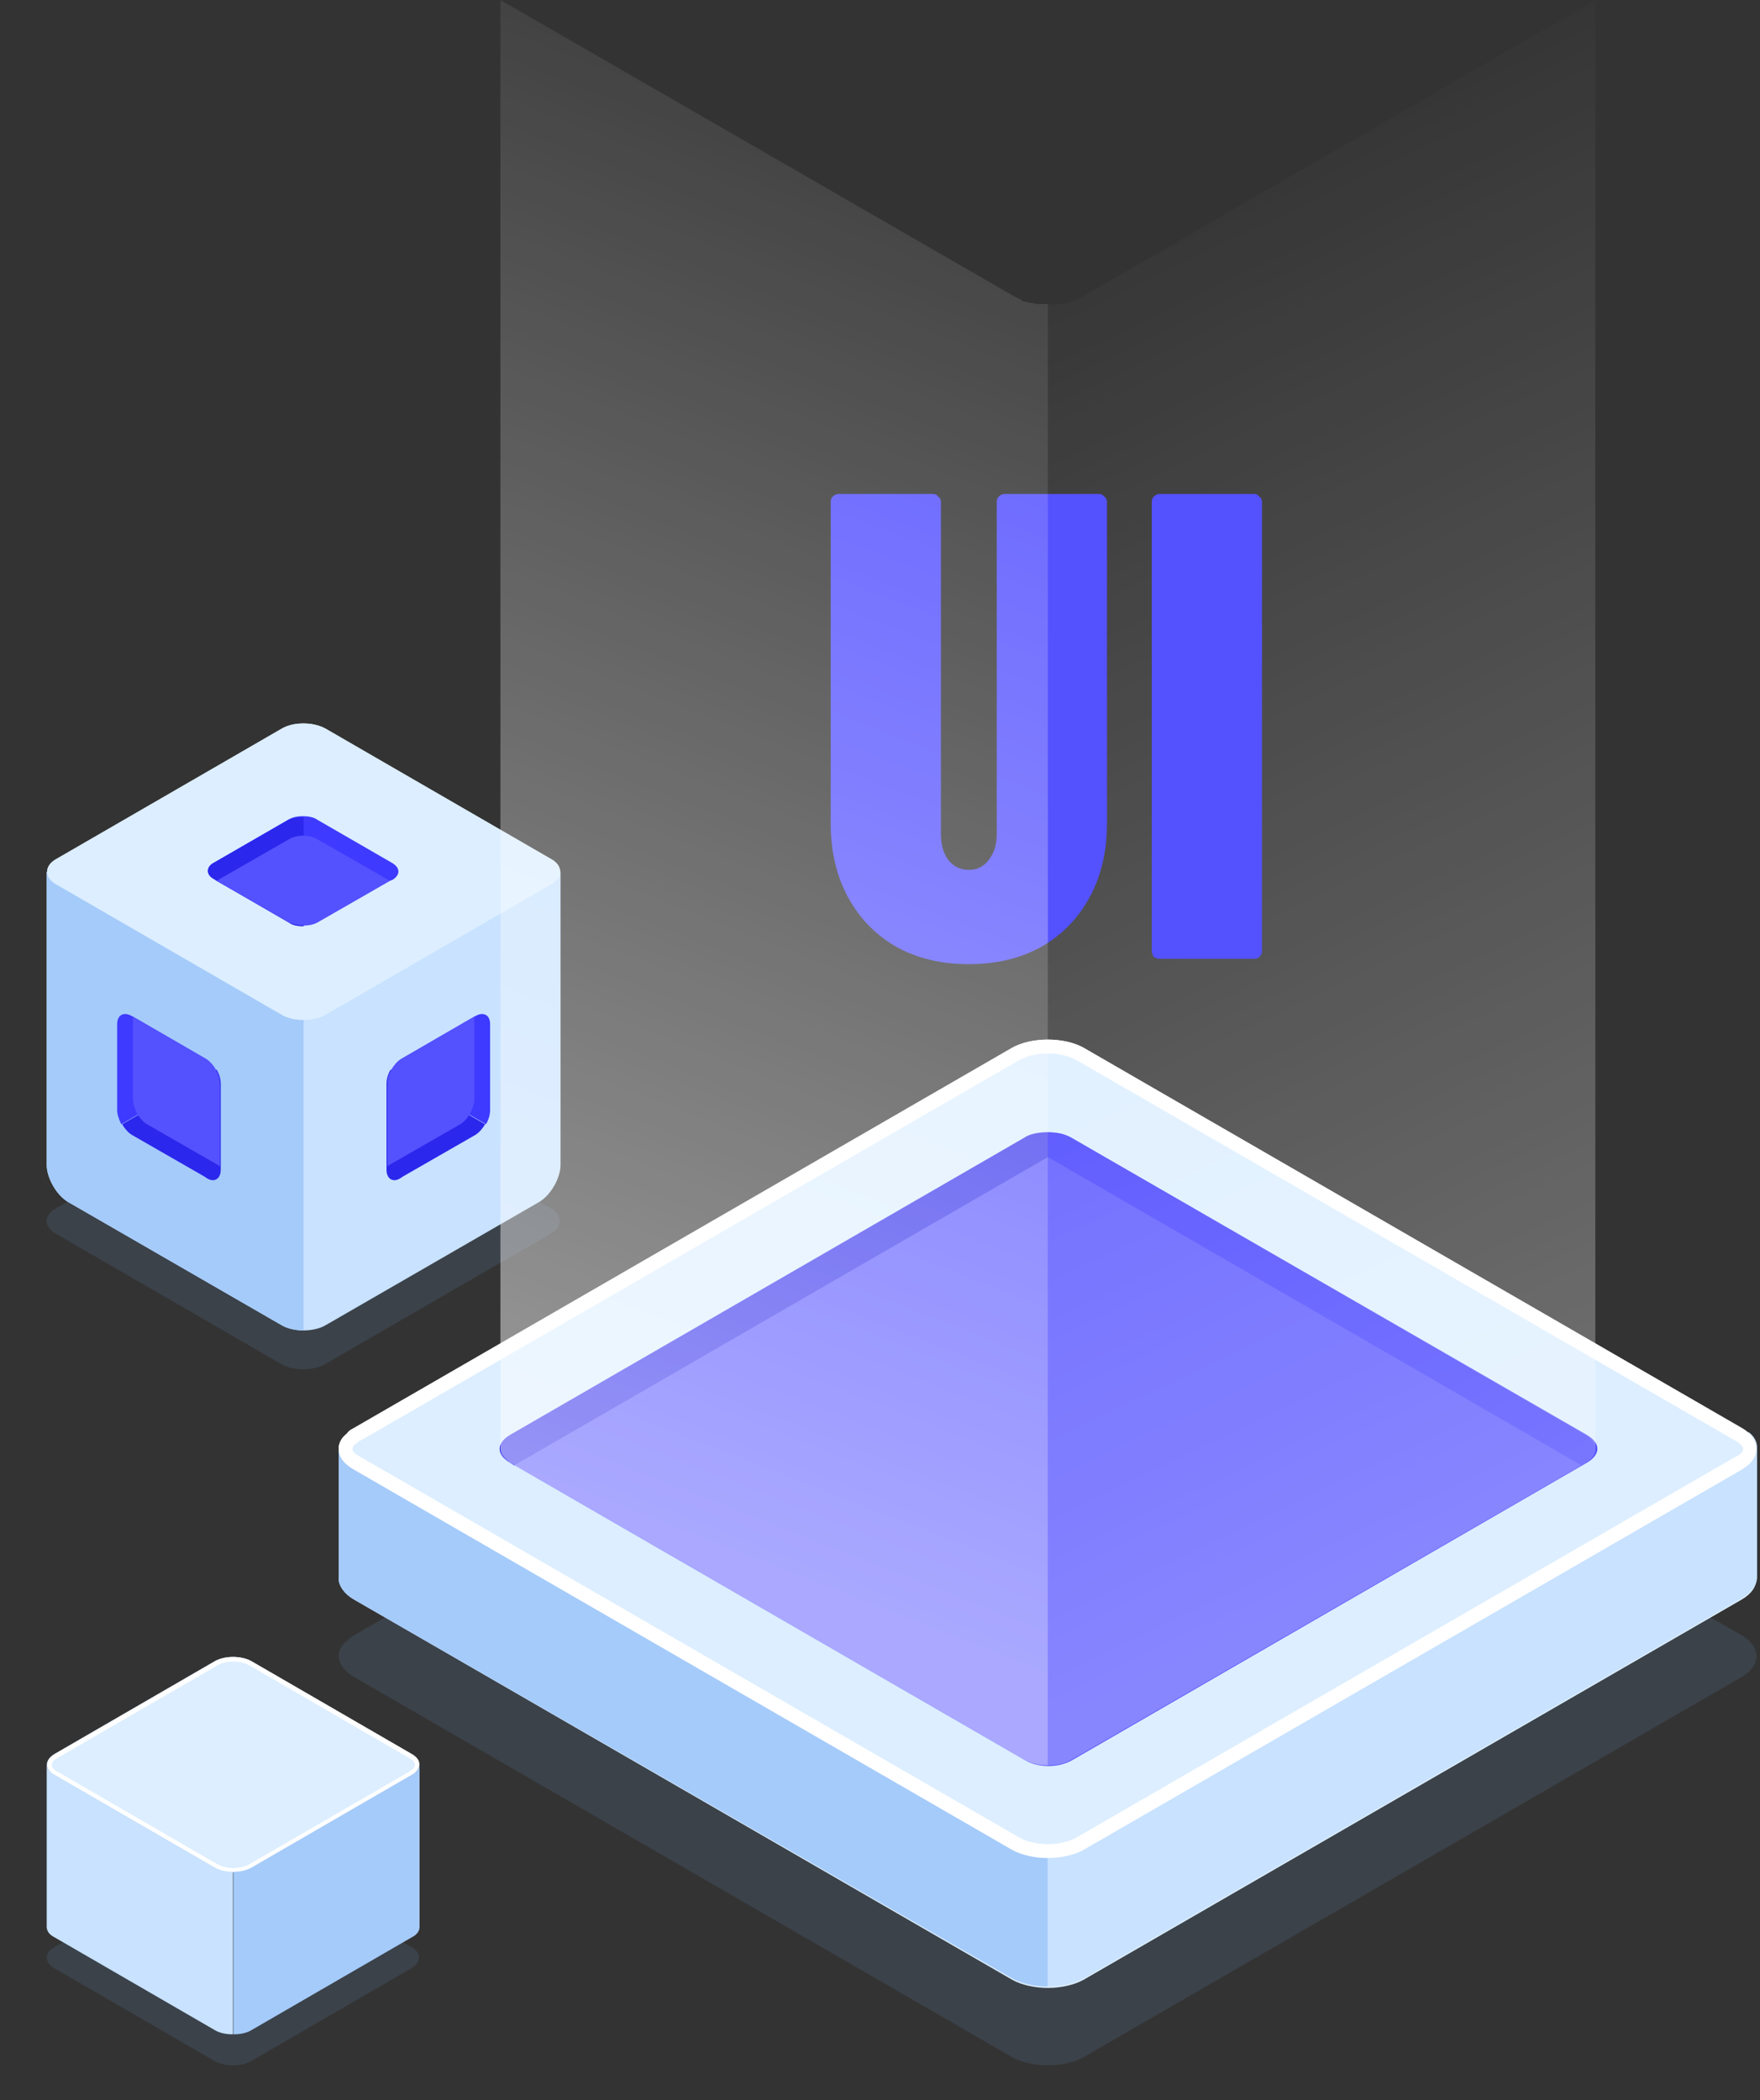 <svg width="424" height="506" viewBox="0 0 424 506" fill="none" xmlns="http://www.w3.org/2000/svg">
<rect x="0" y="0" width="424" height="506" fill="#333333" stroke="none"/>
<path opacity="0.15" d="M67.855 259.85L13.349 291.171C10.554 292.767 10.554 295.56 13.349 297.156L67.855 328.676C70.651 330.272 75.442 330.272 78.237 328.676L132.744 297.156C135.539 295.56 135.539 292.767 132.744 291.171L78.237 259.85C75.243 258.054 70.651 258.054 67.855 259.85Z" fill="#6B99D1"/>
<path d="M135.04 210V280.622C135.04 283.814 132.644 288.003 129.849 289.599L78.337 319.325C76.94 320.123 74.943 320.522 73.146 320.522C71.349 320.522 69.353 320.123 67.955 319.325L16.444 289.599C13.649 288.003 11.253 283.814 11.253 280.622V210H135.04Z" fill="#C8E2FF"/>
<path d="M73.146 210V320.522C71.349 320.522 69.353 320.123 67.955 319.325L16.444 289.599C13.649 288.003 11.253 283.814 11.253 280.622V210H73.146Z" fill="#A5CBFA"/>
<path d="M67.962 175.486L13.456 207.007C10.661 208.603 10.661 211.396 13.456 212.992L67.962 244.512C70.757 246.108 75.549 246.108 78.344 244.512L132.85 212.992C135.645 211.396 135.645 208.603 132.85 207.007L78.344 175.486C75.349 173.89 70.757 173.89 67.962 175.486Z" fill="#DCEEFF"/>
<path d="M93.112 261.071V281.818C93.112 284.013 94.71 285.01 96.507 283.813L97.105 283.414L114.475 273.44C115.474 272.841 116.272 271.844 116.871 270.846L94.111 257.679C93.512 258.677 93.112 259.874 93.112 261.071Z" fill="#2B27EC"/>
<path d="M118.07 247.305V246.707C118.07 244.512 116.472 243.714 114.675 244.712L114.276 244.911L96.706 255.086C95.708 255.684 94.909 256.682 94.311 257.679L117.071 270.846C117.67 269.848 118.07 268.651 118.07 267.455V247.305Z" fill="#3E3AFF"/>
<path d="M114.275 264.861C114.275 265.858 113.876 267.055 113.277 268.252C112.678 269.25 111.88 270.247 110.881 270.846L93.511 280.821L93.311 281.02V261.07C93.311 259.873 93.711 258.677 94.31 257.679C94.909 256.682 95.707 255.684 96.706 255.086L114.275 244.911V264.861Z" fill="#5451FF"/>
<path d="M53.181 261.071V281.818C53.181 284.013 51.584 285.01 49.787 283.813L49.188 283.414L31.818 273.44C30.82 272.841 30.021 271.844 29.422 270.846L52.183 257.679C52.782 258.677 53.181 259.874 53.181 261.071Z" fill="#2B27EC"/>
<path d="M28.224 247.305V246.707C28.224 244.512 29.821 243.714 31.618 244.712L32.017 244.911L49.587 255.086C50.585 255.684 51.384 256.682 51.983 257.679L29.222 270.846C28.623 269.649 28.224 268.452 28.224 267.454V247.305Z" fill="#3E3AFF"/>
<path d="M32.017 264.861C32.017 265.858 32.416 267.055 33.015 268.252C33.614 269.25 34.413 270.247 35.411 270.846L52.781 280.821L52.98 281.02V261.07C52.98 259.873 52.581 258.677 51.982 257.679C51.383 256.682 50.585 255.684 49.586 255.086L32.017 244.911V264.861Z" fill="#5451FF"/>
<path d="M67.962 175.486L13.456 207.007C10.661 208.603 10.661 211.396 13.456 212.992L67.962 244.512C70.757 246.108 75.549 246.108 78.344 244.512L132.85 212.992C135.645 211.396 135.645 208.603 132.85 207.007L78.344 175.486C75.349 173.89 70.757 173.89 67.962 175.486Z" fill="#DCEEFF"/>
<path d="M94.509 211.994L93.91 212.194L76.54 222.169C75.542 222.767 74.344 222.967 73.146 222.967C71.948 222.967 70.551 222.767 69.752 222.169L52.182 212.194L51.583 211.795C49.587 210.797 49.587 208.802 51.583 207.805L69.552 197.431C70.551 196.832 71.749 196.633 72.947 196.633C74.144 196.633 75.542 196.832 76.341 197.431L94.31 207.805C96.506 209.002 96.506 210.797 94.509 211.994Z" fill="#3E3AFF"/>
<path d="M73.146 196.834V223.168C71.948 223.168 70.551 222.969 69.752 222.37L52.182 212.196L51.583 211.797C49.587 210.799 49.587 208.804 51.583 207.807L69.552 197.433C70.551 197.034 71.948 196.834 73.146 196.834Z" fill="#2B27EC"/>
<path d="M93.911 212.194L76.541 222.169C74.544 223.166 71.549 223.166 69.553 222.169L52.183 212.194L69.553 202.219C71.549 201.022 74.544 201.022 76.541 202.219L93.911 212.194Z" fill="#5451FF"/>
<path opacity="0.15" d="M419.632 403.982L261.101 495.569C258.769 496.901 255.439 497.567 252.441 497.567C249.444 497.567 246.113 496.901 243.782 495.569L85.251 403.982C82.919 402.65 81.587 400.652 81.587 398.987C81.587 397.654 82.253 396.322 83.585 395.323C83.918 394.99 84.584 394.324 85.251 393.991L243.782 302.404C248.445 299.74 256.438 299.74 261.101 302.404L419.632 393.991C424.295 396.655 424.295 401.318 419.632 403.982Z" fill="#6B99D1"/>
<path d="M419.632 385.332L261.101 476.919C258.769 478.251 255.439 478.917 252.441 478.917C249.444 478.917 246.113 478.251 243.782 476.919L85.251 385.332C82.919 384 81.587 382.001 81.587 380.336C81.587 378.338 82.919 376.673 85.251 375.341L110.562 360.687L244.115 283.754C248.778 281.089 256.771 281.089 261.434 283.754L419.965 375.341C424.295 378.005 424.295 382.667 419.632 385.332Z" fill="#DCEEFF"/>
<path d="M252.441 442.615V478.584C249.444 478.584 246.113 477.918 243.782 476.586L85.251 385.332C82.919 384 81.587 382.001 81.587 380.336V349.03C81.587 347.698 82.253 346.366 83.585 345.367L110.562 361.02L252.441 442.615Z" fill="#A5CBFA"/>
<path d="M252.441 442.615V478.584C255.439 478.584 258.769 477.917 261.101 476.585L419.632 384.998C421.964 383.666 423.296 381.668 423.296 380.003V348.697C423.296 347.365 422.63 346.032 421.298 345.033L394.321 360.686L252.441 442.615Z" fill="#C8E2FF"/>
<path d="M419.632 354.026L261.101 445.613C258.769 446.945 255.439 447.611 252.441 447.611C249.444 447.611 246.113 446.945 243.782 445.613L85.251 354.026C82.919 352.694 81.587 351.028 81.587 349.03C81.587 347.698 82.253 346.366 83.585 345.367C83.918 345.033 84.584 344.367 85.251 344.034L243.782 252.447C248.445 249.783 256.438 249.783 261.101 252.447L419.632 344.034C424.295 346.699 424.295 351.361 419.632 354.026Z" fill="#DCEEFF"/>
<path d="M252.441 253.78C255.106 253.78 257.77 254.446 259.435 255.445L417.967 347.032C419.299 347.698 419.965 348.697 419.965 349.03C419.965 349.363 419.632 350.362 417.967 351.028L259.435 442.615C257.77 443.614 255.106 444.28 252.441 444.28C249.777 444.28 247.113 443.614 245.447 442.615L86.916 351.028C85.584 350.362 84.917 349.696 84.917 349.03C84.917 348.697 85.251 348.031 85.917 347.698C86.25 347.365 86.583 347.032 86.916 347.032L245.447 255.445C247.113 254.446 249.777 253.78 252.441 253.78ZM252.441 250.449C249.444 250.449 246.113 251.115 243.782 252.447L85.251 344.034C84.584 344.367 83.918 344.7 83.585 345.367C82.253 346.366 81.587 347.698 81.587 349.03C81.587 351.028 82.919 352.694 85.251 354.026L243.782 445.613C246.113 446.945 249.444 447.611 252.441 447.611C255.439 447.611 258.769 446.945 261.101 445.613L419.632 354.026C424.295 351.361 424.295 346.699 419.632 344.034L261.101 252.447C258.769 251.115 255.439 250.449 252.441 250.449Z" fill="white"/>
<path d="M246.779 274.096L122.885 345.7C119.554 347.698 119.554 350.363 122.885 352.361L246.779 423.965C250.11 425.963 255.105 425.963 258.436 423.965L382.33 352.361C385.661 350.363 385.661 347.698 382.33 345.7L258.103 274.096C255.105 272.43 249.777 272.43 246.779 274.096Z" fill="#5451FF"/>
<path d="M381.998 345.7L258.103 274.095C256.438 273.096 254.44 272.763 252.441 272.763V278.758L380.999 353.027L381.998 352.361C384.995 350.362 384.995 347.698 381.998 345.7Z" fill="#3E3AFF"/>
<path d="M252.441 272.763C250.443 272.763 248.111 273.096 246.779 274.095L122.885 345.7C119.554 347.698 119.554 350.362 122.885 352.361L123.884 353.027L252.441 278.758V272.763Z" fill="#2B27EC"/>
<path opacity="0.3" d="M261.101 71.271C258.436 72.936 255.772 73.603 252.441 73.269V425.296C254.44 425.296 256.438 424.963 258.103 423.964L380.999 353.026C383.33 351.694 384.329 350.695 384.329 349.029V0L261.101 71.271Z" fill="url(#paint0_linear_7848_20072)"/>
<path opacity="0.15" d="M13.038 469.121L51.757 446.699C54.1 445.361 58.006 445.361 60.46 446.699L99.179 469.121C101.522 470.46 101.522 472.691 99.179 474.141L60.46 496.563C58.117 497.902 54.212 497.902 51.757 496.563L13.038 474.141C10.695 472.691 10.695 470.46 13.038 469.121Z" fill="#6B99D1"/>
<path d="M13.037 422.604L51.756 400.182C54.099 398.843 58.005 398.843 60.459 400.182L99.178 422.604C101.521 423.942 101.521 426.173 99.178 427.624L60.459 450.045C58.116 451.384 54.211 451.384 51.756 450.045L13.037 427.624C10.694 426.285 10.694 424.054 13.037 422.604Z" fill="#DCEEFF"/>
<path d="M56.219 400.293C54.769 400.293 53.429 400.628 52.425 401.186L13.707 423.608C12.925 424.054 12.479 424.612 12.479 425.169C12.479 425.727 12.925 426.285 13.707 426.731L52.425 449.153C53.429 449.711 54.769 450.045 56.219 450.045C57.67 450.045 59.009 449.711 60.013 449.153L98.732 426.731C99.513 426.285 99.959 425.727 99.959 425.169C99.959 424.612 99.513 424.054 98.732 423.608L60.013 401.186C59.009 400.628 57.558 400.293 56.219 400.293ZM56.219 399.178C57.781 399.178 59.343 399.512 60.571 400.182L99.29 422.604C101.633 423.942 101.633 426.173 99.29 427.624L60.571 450.045C59.343 450.715 57.781 451.049 56.219 451.049C54.657 451.049 53.095 450.715 51.867 450.045L13.149 427.624C10.805 426.285 10.805 424.054 13.149 422.604L51.867 400.182C53.095 399.512 54.657 399.178 56.219 399.178Z" fill="white"/>
<path d="M11.253 464.213C11.253 465.217 11.922 466.109 13.038 466.667L51.757 489.089C52.873 489.758 54.323 490.093 56.108 490.093V450.938C54.435 450.938 52.984 450.604 51.757 449.934L13.038 427.512C12.034 426.954 11.253 426.174 11.253 425.058V464.213Z" fill="#C8E2FF"/>
<path d="M101.076 464.213C101.076 465.217 100.407 466.109 99.291 466.667L60.572 489.089C59.456 489.758 58.006 490.093 56.22 490.093V450.938C57.894 450.938 59.345 450.604 60.572 449.934L99.291 427.512C100.295 426.954 101.076 426.174 101.076 425.058V464.213Z" fill="#A5CBFA"/>
<path d="M233.4 232.28C226.787 232.28 220.973 230.893 215.96 228.12C210.947 225.24 207.053 221.24 204.28 216.12C201.507 211 200.12 205.08 200.12 198.36V120.92C200.12 120.387 200.28 119.96 200.6 119.64C201.027 119.213 201.507 119 202.04 119H224.76C225.293 119 225.72 119.213 226.04 119.64C226.467 119.96 226.68 120.387 226.68 120.92V200.92C226.68 203.48 227.267 205.56 228.44 207.16C229.72 208.76 231.373 209.56 233.4 209.56C235.427 209.56 237.027 208.76 238.2 207.16C239.48 205.56 240.12 203.48 240.12 200.92V120.92C240.12 120.387 240.28 119.96 240.6 119.64C241.027 119.213 241.507 119 242.04 119H264.76C265.293 119 265.72 119.213 266.04 119.64C266.467 119.96 266.68 120.387 266.68 120.92V198.36C266.68 205.08 265.293 211 262.52 216.12C259.747 221.24 255.853 225.24 250.84 228.12C245.827 230.893 240.013 232.28 233.4 232.28ZM279.395 231C278.862 231 278.382 230.84 277.955 230.52C277.635 230.093 277.475 229.613 277.475 229.08V120.92C277.475 120.387 277.635 119.96 277.955 119.64C278.382 119.213 278.862 119 279.395 119H302.115C302.648 119 303.075 119.213 303.395 119.64C303.822 119.96 304.035 120.387 304.035 120.92V229.08C304.035 229.613 303.822 230.093 303.395 230.52C303.075 230.84 302.648 231 302.115 231H279.395Z" fill="#5451FF"/>
<path opacity="0.5" d="M252.44 73.269C251.774 73.269 251.108 73.269 250.109 73.269C249.443 73.269 248.777 72.936 248.111 72.936C247.778 72.936 247.112 72.603 246.779 72.603C246.446 72.603 246.112 72.603 246.112 72.27C245.446 71.937 244.78 71.604 244.114 71.271L120.553 0V349.029C120.553 350.362 121.552 351.361 122.884 352.36L246.779 423.964C248.777 424.963 250.442 425.296 252.44 425.296V73.269Z" fill="url(#paint1_linear_7848_20072)"/>
<defs>
<linearGradient id="paint0_linear_7848_20072" x1="394.375" y1="346.487" x2="251.447" y2="48.289" gradientUnits="userSpaceOnUse">
<stop stop-color="white"/>
<stop offset="1" stop-color="white" stop-opacity="0"/>
</linearGradient>
<linearGradient id="paint1_linear_7848_20072" x1="110.673" y1="347.362" x2="251.437" y2="-11.658" gradientUnits="userSpaceOnUse">
<stop stop-color="white"/>
<stop offset="1" stop-color="white" stop-opacity="0"/>
</linearGradient>
</defs>
</svg>
